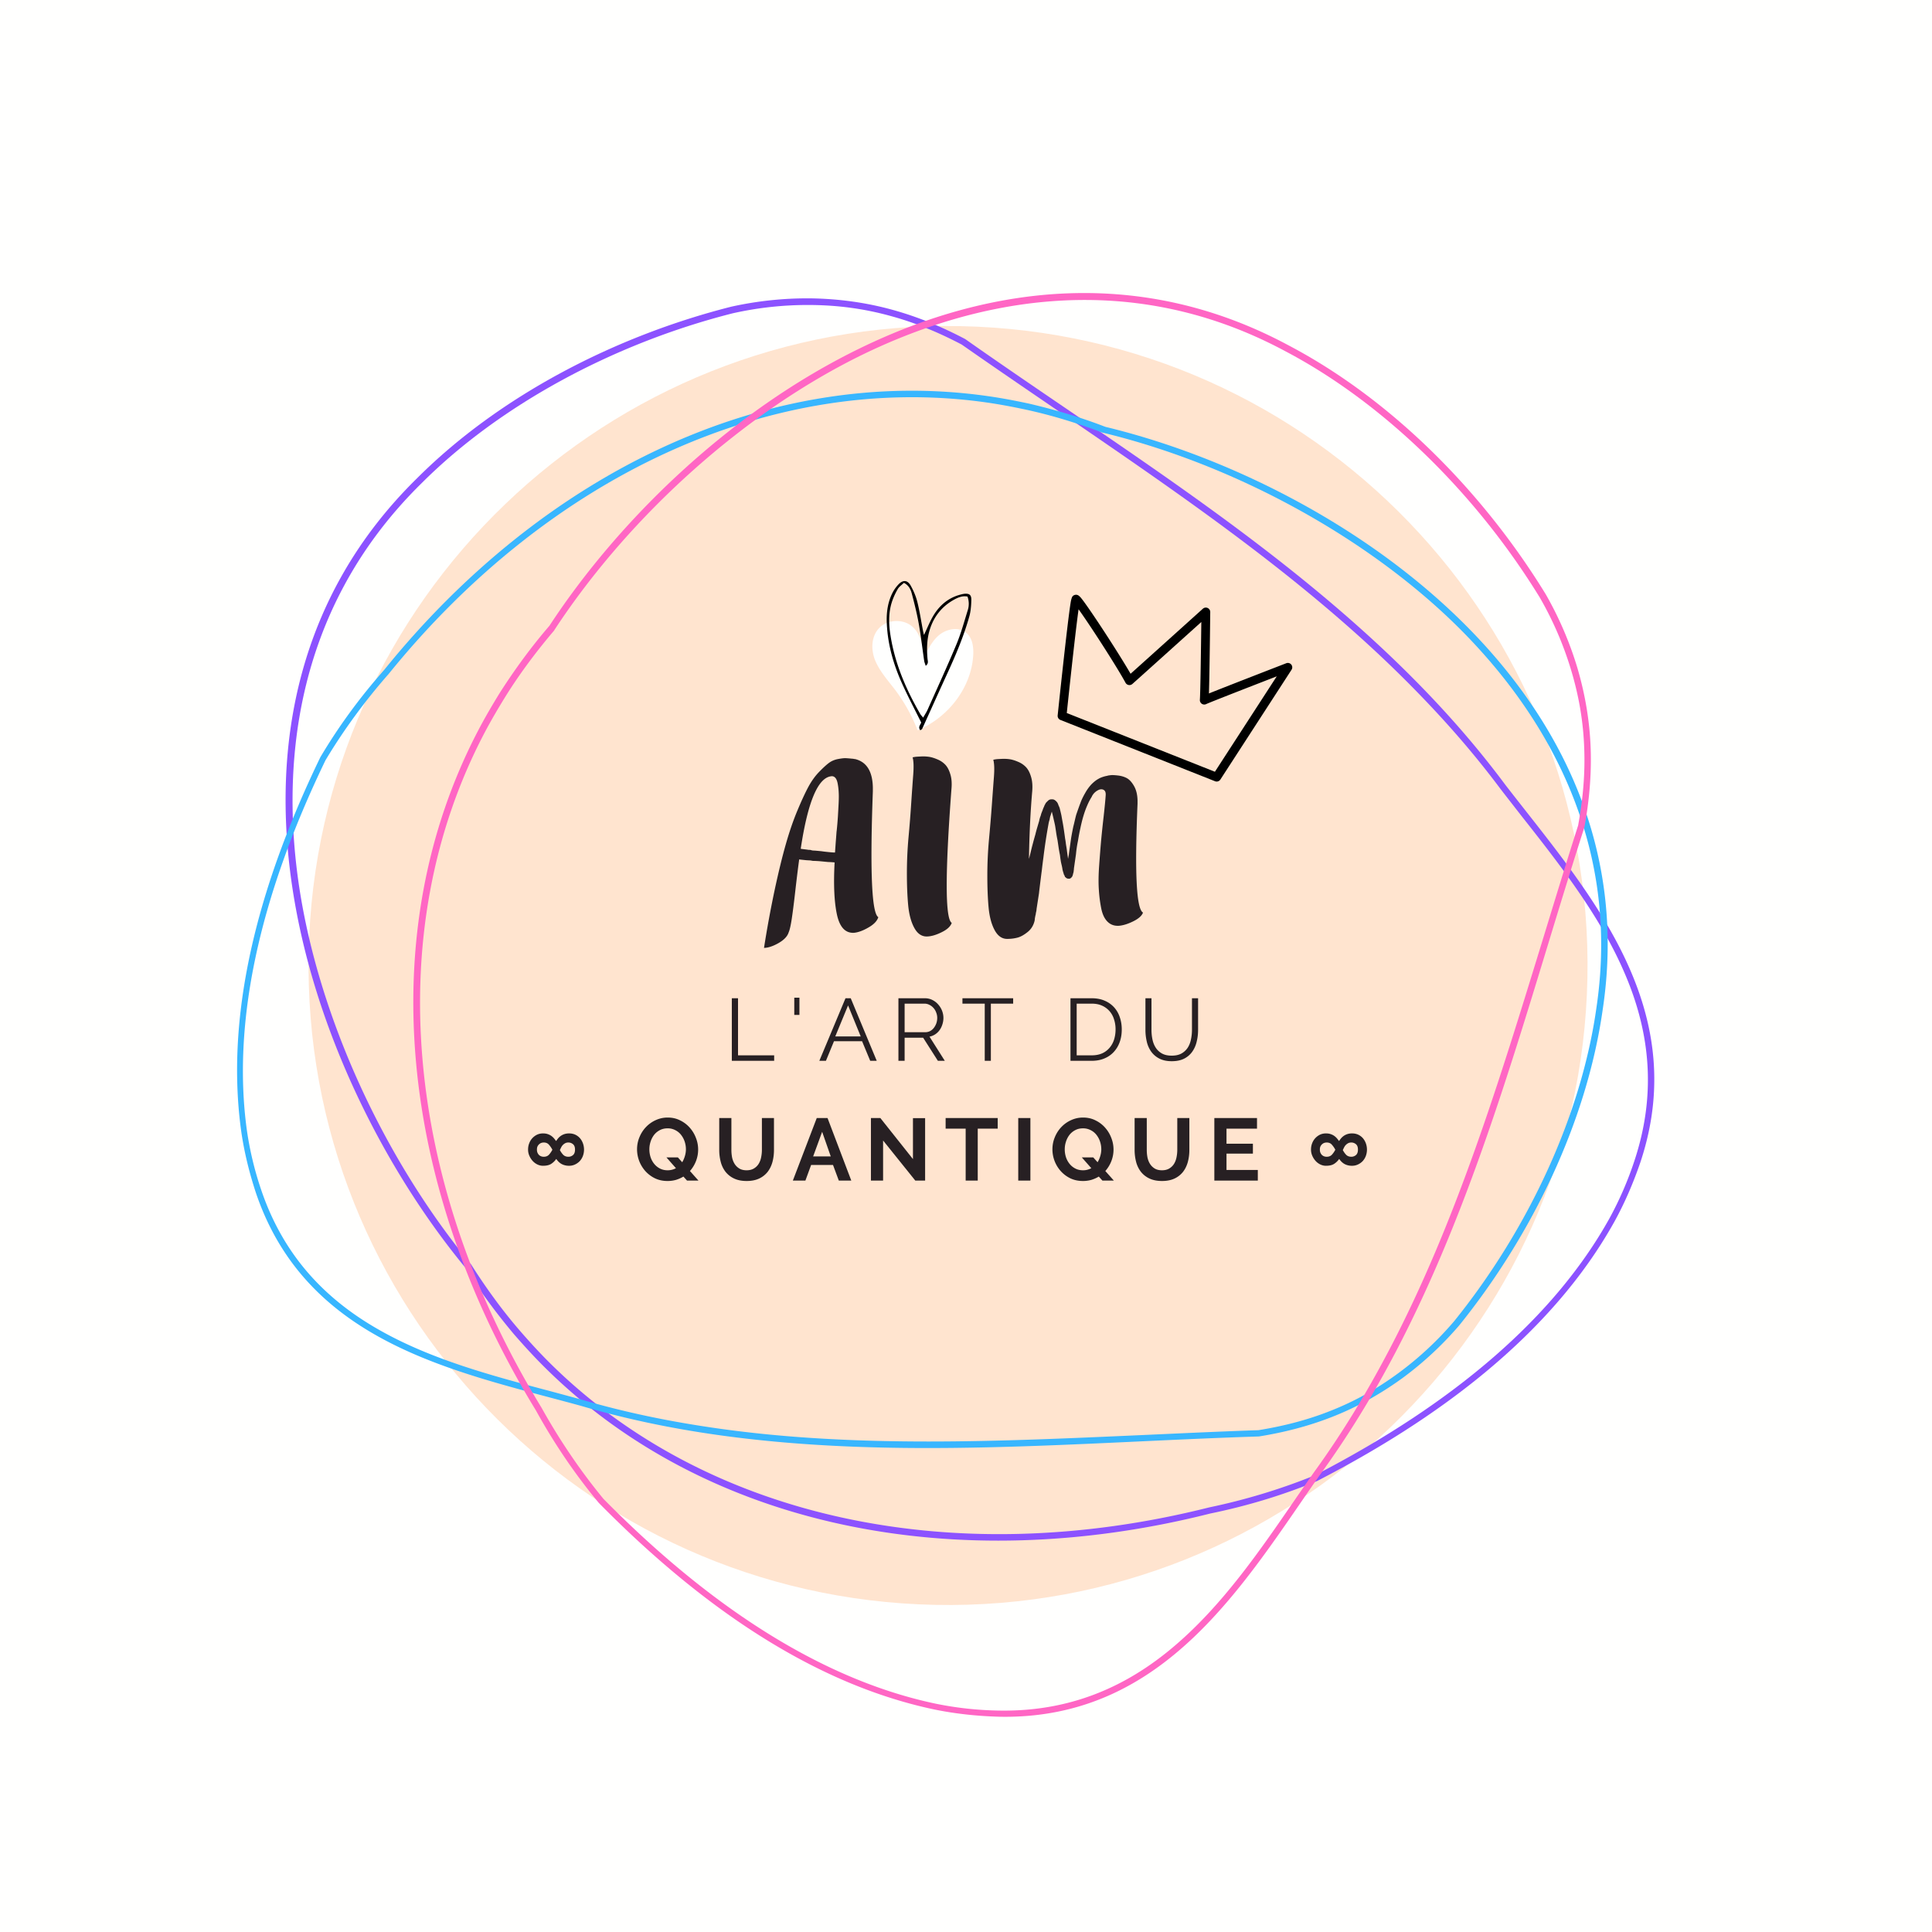 <?xml version="1.0" encoding="UTF-8"?>
<svg data-bbox="-37.5 -37.5 450 450" height="500" viewBox="0 0 375 375" width="500" xmlns="http://www.w3.org/2000/svg" data-type="color">
    <g>
        <defs>
            <clipPath id="ab752845-a88c-4af5-a917-7cd23b7b2713">
                <path d="M205 115h46v37h-46Zm0 0"/>
            </clipPath>
            <clipPath id="6e41bbae-d987-47a8-b53e-3bbbd264c5c7">
                <path d="m210.883 108.664 41.832 16.586-11.332 28.586-41.832-16.586Zm0 0"/>
            </clipPath>
            <clipPath id="cd985726-bbb3-41d7-a629-7d0aef6525c6">
                <path d="m210.883 108.664 41.832 16.586-11.332 28.586-41.832-16.586Zm0 0"/>
            </clipPath>
            <clipPath id="93c591e9-c8d3-4f35-a57e-03db88d7b3a3">
                <path d="m210.883 108.664 41.832 16.586-11.332 28.586-41.832-16.586Zm0 0"/>
            </clipPath>
            <clipPath id="02825f94-10fc-4a0e-9921-4844dbb79146">
                <path d="M172.059 112.5h16.5v29.25h-16.5Zm0 0"/>
            </clipPath>
            <clipPath id="71072add-9e78-459e-9986-c0dd58d1ec20">
                <path d="M55 57h267v243H55Zm0 0"/>
            </clipPath>
            <clipPath id="777ac775-3438-4a0c-bf5b-41bb36c26f4c">
                <path d="m157.598 14.98 194.101 194.102-151.144 151.145L6.453 166.125Zm0 0"/>
            </clipPath>
            <clipPath id="c167e910-6bf4-4019-811a-3cff2b7c56af">
                <path d="m157.598 14.98 194.101 194.102-151.144 151.145L6.453 166.125Zm0 0"/>
            </clipPath>
            <clipPath id="15dcb871-139a-4d6b-a053-1741770a0956">
                <path d="M46 75h267v207H46Zm0 0"/>
            </clipPath>
            <clipPath id="c8becdda-631d-47e1-9dba-b4ba4eabb90a">
                <path d="M297.07 300.852 33.445 263.547 62.453 58.59l263.621 37.305Zm0 0"/>
            </clipPath>
            <clipPath id="95ba0ae2-8ef1-49b5-9d1a-8474dcd4d530">
                <path d="M297.07 300.852 33.445 263.547 62.453 58.59l263.621 37.305Zm0 0"/>
            </clipPath>
            <clipPath id="a5365ac7-be81-4642-b2ad-336303bf21a0">
                <path d="M80 56h229v278H80Zm0 0"/>
            </clipPath>
            <clipPath id="27929129-c627-4c8d-9657-5802d09cb52e">
                <path d="M347.21 117.047 219.63 360.094 30.367 260.746 157.95 17.7Zm0 0"/>
            </clipPath>
            <clipPath id="3a09974e-fbb0-493c-9e29-ec60cff64b41">
                <path d="M347.21 117.047 219.63 360.094 30.367 260.746 157.95 17.7Zm0 0"/>
            </clipPath>
        </defs>
        <path fill="#ffffff" d="M412.5-37.5v450h-450v-450h450z" data-color="1"/>
        <path fill="#fffffe" d="M412.5-37.5v450h-450v-450h450z" data-color="2"/>
        <path fill="#ffffff" d="M412.5-37.5v450h-450v-450h450z" data-color="1"/>
        <path fill="#fffffe" d="M412.5-37.5v450h-450v-450h450z" data-color="2"/>
        <path d="M186.535 63.305C118 61.91 61.31 116.34 59.915 184.879c-1.395 68.539 53.034 125.23 121.573 126.625 68.54 1.39 125.23-53.04 126.625-121.578 1.395-68.535-53.039-125.227-121.578-126.621" fill="#ffe4cf" data-color="3"/>
        <g clip-path="url(#ab752845-a88c-4af5-a917-7cd23b7b2713)">
            <g clip-path="url(#6e41bbae-d987-47a8-b53e-3bbbd264c5c7)">
                <g clip-path="url(#cd985726-bbb3-41d7-a629-7d0aef6525c6)">
                    <g clip-path="url(#93c591e9-c8d3-4f35-a57e-03db88d7b3a3)">
                        <path fill-rule="evenodd" d="M235.836 151.637a.856.856 0 0 0 1.035-.325l13.82-21.32a.855.855 0 0 0-1.031-1.258s-11.105 4.297-15.004 5.864c.13-4.243.25-15.801.25-15.801a.858.858 0 0 0-1.43-.645s-10.93 9.852-14.03 12.625c-2.387-4.132-8.137-12.93-9.61-14.707-.246-.297-.45-.457-.547-.511a.858.858 0 0 0-.652-.086.839.839 0 0 0-.492.328c-.055.078-.204.418-.305 1.004-.637 3.73-2.547 22.054-2.547 22.054-.04.38.18.743.535.883Zm-.024-1.84-28.75-11.399c.301-2.859 1.532-14.515 2.215-19.593.024-.184.051-.368.078-.543 2.34 3.265 7.477 11.234 9.11 14.261a.863.863 0 0 0 1.312.247c.594-.508 9.774-8.782 13.399-12.043-.051 4.183-.172 13.738-.281 15.097a.866.866 0 0 0 .37.778.865.865 0 0 0 .864.058c.664-.324 9.328-3.695 13.687-5.383l-12.004 18.52" fill="#000000" data-color="4"/>
                    </g>
                </g>
            </g>
        </g>
        <path d="M170.824 121.727c1.543-1.434 4.25-1.598 5.973-.325 1.871 1.38 2.308 3.848 2.598 6.082.78-1.527 1.562-3.125 2.921-4.25 1.364-1.105 3.508-1.578 4.977-.597 1.398.925 1.687 2.758 1.617 4.375-.293 6.3-4.738 12.199-10.805 14.742a32.662 32.662 0 0 0-4.285-7.75c-1.418-1.871-3.05-3.652-3.941-5.793-.887-2.145-.797-4.867.945-6.484Zm0 0" fill="#fffffe" data-color="2"/>
        <g clip-path="url(#02825f94-10fc-4a0e-9921-4844dbb79146)">
            <path d="M187.117 115.262c-.199.031-.402.07-.605.129-2.25.558-3.969 1.925-5.192 3.855-.793 1.254-1.332 2.676-1.976 4-.059-.25-.149-.605-.219-.969-.352-1.824-.621-3.668-1.074-5.46-.274-1.087-.735-2.16-1.281-3.141-.602-1.09-1.473-1.168-2.344-.278-.52.54-.953 1.16-1.278 1.84-.812 1.7-1.09 3.532-1.035 5.422.13 4.203 1.25 8.168 2.953 11.961 1.137 2.524 2.434 4.98 3.727 7.598-.027.37-.73.867-.152 1.523.168-.125.308-.176.351-.273 1.672-3.676 3.32-7.36 5.008-11.028 1.613-3.523 3.11-7.093 4.156-10.84.278-.996.348-2.074.375-3.117.028-1.043-.383-1.332-1.414-1.222Zm.73 3.156c-.687 2.21-1.296 4.46-2.179 6.59-1.777 4.273-3.719 8.48-5.602 12.707-.214.488-.52.937-.882 1.582-.29-.36-.438-.5-.54-.672-2.585-4.46-4.66-9.148-5.624-14.27-.47-2.496-.704-5.035.101-7.527a13.12 13.12 0 0 1 1.145-2.512c.277-.468.785-.796 1.183-1.187.957.492 1.317 1.289 1.528 2.082.52 1.957 1.007 3.918 1.363 5.91.422 2.367.691 4.762 1.043 7.145.043.297.176.586.3.972.61-.468.383-.957.348-1.37-.152-1.786-.136-3.56.332-5.286.75-2.73 2.352-4.816 4.801-6.18.797-.441 1.637-.8 2.625-.609a4.07 4.07 0 0 1 .059 2.625Zm0 0" fill="#000000" data-color="4"/>
        </g>
        <path d="M169.42 153.614c-.575 15.532-.22 23.668 1.062 24.407-.23.742-.867 1.406-1.906 2-1.032.601-1.961.945-2.782 1.031-1.687.113-2.804-1.063-3.343-3.531-.532-2.477-.684-5.852-.453-10.125a16.2 16.2 0 0 0-1.25-.078l-1.454-.141a19.265 19.265 0 0 0-1.406-.078c-.086 0-.203-.016-.36-.047a1.975 1.975 0 0 0-.327-.047c-.055 0-.153-.004-.297-.016-.137-.007-.246-.015-.328-.015-.293-.031-.696-.07-1.203-.125a.737.737 0 0 1-.125-.016.41.41 0 0 0-.125-.031c-.2 1.45-.446 3.43-.735 5.938-.281 2.5-.523 4.39-.719 5.671-.199 1.282-.398 2.133-.593 2.563-.23.758-.875 1.445-1.938 2.062-1.07.614-2.02.93-2.844.953a212.596 212.596 0 0 1 2.094-11.375c.742-3.445 1.461-6.382 2.156-8.812.696-2.438 1.442-4.598 2.235-6.484.789-1.895 1.5-3.426 2.125-4.594.633-1.164 1.344-2.145 2.125-2.938.781-.8 1.414-1.379 1.906-1.734.5-.363 1.094-.61 1.781-.734.688-.125 1.172-.176 1.453-.157.282.012.664.043 1.157.094.132 0 .316.027.547.078h.093c2.239.543 3.39 2.383 3.453 5.516Zm-8.5 11.782c.507.054.894.078 1.156.078.03-.426.078-1.086.14-1.984.07-.895.125-1.57.156-2.032.032-.195.083-.71.157-1.547.07-.843.117-1.507.14-2 .032-.5.067-1.172.11-2.015.039-.844.047-1.524.015-2.047a12.265 12.265 0 0 0-.172-1.594c-.085-.539-.226-.941-.421-1.203-.2-.258-.438-.39-.72-.39-2.648.117-4.667 4.812-6.062 14.093.082 0 .157.012.22.031l1.14.141c.062.023.16.031.297.031.144 0 .257.016.343.047.094.031.207.059.344.078.145.012.258.016.344.016.281.023.734.062 1.36.125.343.055.827.11 1.452.172Zm0 0" fill="#272023" data-color="5"/>
        <path d="M184.731 179.13c-.23.688-.883 1.29-1.953 1.813-1.063.53-2.008.804-2.828.828-1.024.031-1.844-.516-2.469-1.64-.625-1.126-1.027-2.595-1.203-4.407-.168-1.82-.25-3.883-.25-6.188 0-2.312.102-4.64.313-6.984.218-2.344.394-4.586.53-6.734.145-2.157.274-3.993.391-5.516.114-1.52.07-2.617-.125-3.297a4.74 4.74 0 0 1 .47-.094c.194-.03.57-.054 1.124-.078a7.986 7.986 0 0 1 1.578.063c.5.074 1.047.242 1.64.5a4.4 4.4 0 0 1 1.516 1.015c.415.43.743 1.043.985 1.844.25.793.328 1.727.234 2.797-1.25 16.594-1.234 25.29.047 26.078Zm0 0" fill="#272023" data-color="5"/>
        <path d="M220.796 156.005c-.574 13.43-.219 20.469 1.063 21.125-.23.625-.867 1.195-1.907 1.703-1.03.508-1.96.797-2.78.86-.887.05-1.622-.215-2.204-.797-.586-.582-.992-1.442-1.219-2.578a26.873 26.873 0 0 1-.468-3.688c-.086-1.32-.063-2.86.062-4.61.125-1.75.25-3.343.375-4.78.133-1.438.3-3.032.5-4.782.195-1.75.328-3.094.39-4.031.052-.57-.077-.941-.39-1.11-.312-.175-.68-.156-1.094.063-.406.211-.742.5-1 .875-.117.168-.183.293-.203.375a11.55 11.55 0 0 0-.906 1.75c-.512 1.168-.95 2.621-1.313 4.36a42.544 42.544 0 0 0-.468 2.468 22.8 22.8 0 0 0-.39 2.61l-.392 2.734c0 .137-.027.375-.078.719 0 .031-.015.09-.047.172a.65.65 0 0 0-.046.218.658.658 0 0 1-.079.203c0 .094-.015.157-.046.188a.1.1 0 0 0-.032.078l-.047.047-.046.031v.047l-.079.078a.974.974 0 0 1-.171.14c-.063.056-.153.079-.266.079h-.25a1.29 1.29 0 0 0-.219-.078c-.023-.031-.031-.047-.031-.047-.063 0-.094-.016-.094-.047l-.125-.125c-.031 0-.062-.023-.094-.078l-.03-.094v-.047c-.032-.02-.048-.047-.048-.078a.98.98 0 0 0-.125-.219.285.285 0 0 0-.03-.093.508.508 0 0 1-.017-.11 7.046 7.046 0 0 1-.218-.734 7.99 7.99 0 0 0-.14-.766 50.329 50.329 0 0 1-.157-.672c-.024-.144-.059-.375-.11-.687a27.881 27.881 0 0 1-.093-.734 24.936 24.936 0 0 1-.25-1.375c-.094-.645-.168-1.141-.219-1.485a24.936 24.936 0 0 1-.25-1.375 91.516 91.516 0 0 0-.219-1.437c-.031-.164-.086-.406-.156-.719-.074-.313-.125-.54-.156-.688a48.761 48.761 0 0 0-.328-1.328 2.36 2.36 0 0 0-.094.297c-.031.086-.07.2-.11.344a1.395 1.395 0 0 1-.109.297l-.125.64a5.24 5.24 0 0 0-.172.641 109.183 109.183 0 0 0-1.015 6.64c-.086.637-.157 1.204-.22 1.704-.054.5-.109.965-.171 1.39-.313 2.5-.469 3.793-.469 3.875l-.469 3.032c0 .062-.011.156-.03.281a1.473 1.473 0 0 1-.048.281 3.414 3.414 0 0 0-.093.547c-.032.063-.09.336-.172.813a.951.951 0 0 1-.032.296v.047c-.21.938-.667 1.688-1.375 2.25-.71.57-1.375.938-2 1.094a7.705 7.705 0 0 1-1.875.234c-1.03.032-1.859-.515-2.484-1.64s-1.027-2.594-1.203-4.406c-.168-1.82-.25-3.883-.25-6.188 0-2.312.102-4.64.313-6.984.218-2.344.406-4.586.562-6.735.156-2.156.29-3.992.406-5.515.114-1.52.07-2.617-.125-3.297.114-.031.27-.063.469-.094.195-.031.57-.055 1.125-.078a7.986 7.986 0 0 1 1.578.063c.5.074 1.047.242 1.64.5a4.4 4.4 0 0 1 1.516 1.015c.414.43.743 1.043.985 1.844.25.793.332 1.726.25 2.797-.344 3.906-.559 8.304-.64 13.187.081-.281.187-.68.312-1.203a78.504 78.504 0 0 1 .953-3.61c.062-.288.176-.718.343-1.28l.391-1.329c0-.05.02-.156.063-.312a5.21 5.21 0 0 1 .109-.375 3.22 3.22 0 0 0 .203-.64c.063-.165.149-.391.266-.673a4.89 4.89 0 0 1 .297-.734c.05-.164.109-.29.171-.375a2.39 2.39 0 0 1 .22-.39l.202-.204c.114-.113.211-.203.297-.265a.446.446 0 0 1 .297-.125c.031-.032.102-.047.219-.047h.172c.144 0 .273.031.39.094a.754.754 0 0 1 .25.171c.114.086.196.168.25.25a.773.773 0 0 1 .172.25c.063.118.117.262.172.438.145.281.234.523.266.719.195.773.304 1.257.328 1.453.062.344.148.828.265 1.453.114.656.254 1.61.422 2.86.032.136.067.37.11.702.039.325.078.575.11.75.03.168.066.407.108.72.04.312.07.542.094.687l.14 1.015c.02-.133.052-.316.095-.547.05-.226.078-.398.078-.515l.375-2.64c.062-.49.218-1.345.468-2.563.063-.227.157-.614.282-1.157.125-.539.226-.953.312-1.234.406-1.164.664-1.89.781-2.172.196-.57.508-1.226.938-1.969a8.717 8.717 0 0 1 1.188-1.656c.488-.488.945-.848 1.374-1.078l.032-.031c.062 0 .093-.016.093-.047a5.99 5.99 0 0 1 1.579-.516.17.17 0 0 0 .125-.047c.144-.02.343-.047.593-.078.258-.031.711-.008 1.36.063.656.074 1.234.246 1.734.515.5.274.961.778 1.39 1.516.427.742.657 1.664.688 2.766Zm-17.031.688h.047Zm3.11 12.75Zm0 0" fill="#272023" data-color="5"/>
        <path d="M142.047 205.901v-12.14h1.203v11.078h7.015v1.062Zm0 0" fill="#272023" data-color="5"/>
        <path d="M154.167 196.995v-3.344h1v3.344Zm0 0" fill="#272023" data-color="5"/>
        <path d="M164.11 193.76h1.016l5.047 12.141h-1.266l-1.578-3.797h-5.453l-1.563 3.797h-1.28Zm2.953 7.407-2.453-6.016-2.484 6.016Zm0 0" fill="#272023" data-color="5"/>
        <path d="M174.384 205.901v-12.14h5.14c.52 0 1 .109 1.438.328a3.56 3.56 0 0 1 1.14.875c.32.355.57.761.75 1.218.176.461.266.922.266 1.39 0 .438-.07.86-.203 1.267a3.818 3.818 0 0 1-.547 1.109 3.151 3.151 0 0 1-1.953 1.266l2.969 4.687h-1.344l-2.86-4.484h-3.593v4.484Zm1.203-5.547h3.969c.351 0 .675-.07.968-.219.29-.156.535-.363.735-.625a3.28 3.28 0 0 0 .484-.89c.113-.332.172-.68.172-1.047 0-.363-.07-.711-.203-1.047a2.675 2.675 0 0 0-.531-.89 2.484 2.484 0 0 0-.782-.594 2.032 2.032 0 0 0-.937-.235h-3.875Zm0 0" fill="#272023" data-color="5"/>
        <path d="M196.654 194.807h-4.328v11.094h-1.188v-11.094h-4.328v-1.047h9.844Zm0 0" fill="#272023" data-color="5"/>
        <path d="M207.78 205.901v-12.14h4.125c.968 0 1.812.163 2.53.484a5.136 5.136 0 0 1 1.829 1.297 5.307 5.307 0 0 1 1.094 1.922c.25.73.375 1.511.375 2.343 0 .93-.14 1.766-.422 2.516a5.438 5.438 0 0 1-1.172 1.906c-.5.531-1.11.945-1.828 1.234-.711.293-1.512.438-2.406.438Zm8.75-6.094a6.16 6.16 0 0 0-.313-2 4.313 4.313 0 0 0-.89-1.578 4.177 4.177 0 0 0-1.454-1.047c-.562-.25-1.218-.375-1.968-.375h-2.922v10.032h2.922c.757 0 1.425-.125 2-.375a4.098 4.098 0 0 0 1.437-1.063c.395-.457.692-.988.89-1.594a6.564 6.564 0 0 0 .298-2Zm0 0" fill="#272023" data-color="5"/>
        <path d="M227.423 204.901c.758 0 1.395-.14 1.906-.422a3.49 3.49 0 0 0 1.22-1.14c.3-.477.507-1.02.624-1.625a8.968 8.968 0 0 0 .188-1.829v-6.125h1.187v6.125c0 .813-.094 1.59-.281 2.329a5.498 5.498 0 0 1-.875 1.953 4.278 4.278 0 0 1-1.578 1.328c-.649.324-1.438.484-2.375.484-.961 0-1.766-.172-2.422-.516a4.434 4.434 0 0 1-1.594-1.374 5.465 5.465 0 0 1-.844-1.954 9.957 9.957 0 0 1-.25-2.25v-6.125h1.172v6.125c0 .637.063 1.258.188 1.86.125.605.336 1.14.64 1.61.301.468.703.843 1.203 1.124.508.281 1.141.422 1.891.422Zm0 0" fill="#272023" data-color="5"/>
        <path d="M105.39 219.995c.344 0 .64.043.89.125.259.086.489.195.688.328.196.137.375.293.531.469.157.18.301.367.438.562.133-.195.273-.383.422-.562a2.91 2.91 0 0 1 .531-.47 2.76 2.76 0 0 1 .688-.327 3 3 0 0 1 .906-.125c.437 0 .832.086 1.187.25.352.168.657.398.907.687.25.293.441.633.578 1.016a3.585 3.585 0 0 1-.016 2.422 3.11 3.11 0 0 1-.61 1 3.05 3.05 0 0 1-.921.656 2.63 2.63 0 0 1-1.14.25 3.05 3.05 0 0 1-.876-.11 2.757 2.757 0 0 1-.672-.28 3.005 3.005 0 0 1-.53-.422 4.347 4.347 0 0 1-.423-.516 3.5 3.5 0 0 1-.953.937c-.387.262-.93.391-1.625.391-.367 0-.726-.082-1.078-.25a3.012 3.012 0 0 1-.922-.688 3.68 3.68 0 0 1-.64-1 2.9 2.9 0 0 1-.25-1.203c0-.437.07-.843.218-1.218a3.017 3.017 0 0 1 1.516-1.672c.351-.164.738-.25 1.156-.25Zm.156 4.531c.414 0 .75-.129 1-.39.25-.27.473-.594.672-.97a4.607 4.607 0 0 0-.672-.984c-.242-.281-.574-.422-1-.422-.168 0-.328.028-.484.079a1.231 1.231 0 0 0-.406.25c-.125.105-.23.242-.313.406-.086.168-.125.383-.125.64 0 .25.04.465.125.641.082.18.188.324.313.438.125.105.258.183.406.234.156.055.316.078.484.078Zm4.782 0c.32 0 .613-.102.875-.313.27-.218.406-.578.406-1.078 0-.5-.137-.851-.406-1.062a1.38 1.38 0 0 0-.875-.313c-.23 0-.43.043-.594.125-.156.075-.305.18-.438.313-.136.125-.25.277-.343.453-.094.18-.188.371-.282.578.196.367.414.672.657.922.25.25.582.375 1 .375Zm0 0" fill="#272023" data-color="5"/>
        <path d="M132.651 228.37c-.449.273-.93.484-1.437.64a6.011 6.011 0 0 1-1.64.22c-.9 0-1.712-.173-2.438-.516a6.093 6.093 0 0 1-1.86-1.391 6.362 6.362 0 0 1-1.625-4.25c0-.8.149-1.57.453-2.313.301-.75.72-1.406 1.25-1.968a5.952 5.952 0 0 1 1.891-1.36 5.486 5.486 0 0 1 2.375-.515c.875 0 1.672.183 2.39.547a5.896 5.896 0 0 1 1.86 1.406 6.39 6.39 0 0 1 1.203 1.984 6.16 6.16 0 0 1 .016 4.516 6.35 6.35 0 0 1-1.172 1.922l1.656 1.859h-2.219Zm-3.062-1.219a3.337 3.337 0 0 0 1.61-.406l-1.845-2.094h2.22l.843.938c.219-.364.39-.758.516-1.188.132-.438.203-.879.203-1.328a4.76 4.76 0 0 0-.25-1.516 4.28 4.28 0 0 0-.703-1.297 3.261 3.261 0 0 0-1.125-.906 3.156 3.156 0 0 0-1.47-.344c-.573 0-1.085.121-1.53.36a3.41 3.41 0 0 0-1.11.922 4.345 4.345 0 0 0-.672 1.312c-.156.48-.234.969-.234 1.469a5 5 0 0 0 .234 1.531c.164.492.399.922.703 1.297.301.375.672.68 1.11.906.437.23.937.344 1.5.344Zm0 0" fill="#272023" data-color="5"/>
        <path d="M144.915 227.151c.551 0 1.02-.113 1.406-.344.383-.226.692-.523.922-.89.227-.364.391-.782.485-1.25a7.1 7.1 0 0 0 .156-1.47v-6.187h2.344v6.188c0 .836-.102 1.617-.297 2.344-.2.73-.512 1.37-.938 1.922a4.57 4.57 0 0 1-1.656 1.296c-.68.313-1.48.47-2.406.47-.969 0-1.797-.165-2.485-.5a4.578 4.578 0 0 1-1.656-1.329 5.33 5.33 0 0 1-.906-1.922 9.239 9.239 0 0 1-.281-2.281v-6.188h2.36v6.188c0 .512.046 1.008.14 1.484.101.469.27.887.5 1.25.238.367.547.664.922.89.375.22.836.329 1.39.329Zm0 0" fill="#272023" data-color="5"/>
        <path d="M158.532 217.01h2.093l4.61 12.141h-2.422l-1.125-3.031h-4.25l-1.11 3.031h-2.437Zm2.718 7.454-1.671-4.782-1.75 4.782Zm0 0" fill="#272023" data-color="5"/>
        <path d="M171.408 221.37v7.781h-2.36v-12.14h1.829l6.328 7.968v-7.953h2.36v12.125h-1.907Zm0 0" fill="#272023" data-color="5"/>
        <path d="M193.654 219.073h-3.875v10.078h-2.344v-10.078h-3.89v-2.063h10.109Zm0 0" fill="#272023" data-color="5"/>
        <path d="M197.64 229.151v-12.14h2.359v12.14Zm0 0" fill="#272023" data-color="5"/>
        <path d="M213.276 228.37c-.449.273-.93.484-1.437.64a6.011 6.011 0 0 1-1.64.22c-.9 0-1.712-.173-2.438-.516a6.093 6.093 0 0 1-1.86-1.391 6.362 6.362 0 0 1-1.625-4.25c0-.8.149-1.57.453-2.313.301-.75.72-1.406 1.25-1.968a5.952 5.952 0 0 1 1.891-1.36 5.486 5.486 0 0 1 2.375-.515c.875 0 1.672.183 2.39.547a5.896 5.896 0 0 1 1.86 1.406 6.39 6.39 0 0 1 1.203 1.984 6.16 6.16 0 0 1 .016 4.516 6.35 6.35 0 0 1-1.172 1.922l1.656 1.859h-2.219Zm-3.062-1.219a3.337 3.337 0 0 0 1.61-.406l-1.845-2.094h2.22l.843.938c.219-.364.39-.758.516-1.188.132-.438.203-.879.203-1.328a4.76 4.76 0 0 0-.25-1.516 4.28 4.28 0 0 0-.703-1.297 3.261 3.261 0 0 0-1.125-.906 3.156 3.156 0 0 0-1.47-.344c-.573 0-1.085.121-1.53.36a3.41 3.41 0 0 0-1.11.922 4.345 4.345 0 0 0-.672 1.312c-.156.48-.234.969-.234 1.469a5 5 0 0 0 .234 1.531c.164.492.399.922.703 1.297.301.375.672.68 1.11.906.437.23.937.344 1.5.344Zm0 0" fill="#272023" data-color="5"/>
        <path d="M225.54 227.151c.551 0 1.02-.113 1.406-.344.383-.226.692-.523.922-.89.227-.364.391-.782.485-1.25a7.1 7.1 0 0 0 .156-1.47v-6.187h2.344v6.188c0 .836-.102 1.617-.297 2.344-.2.73-.512 1.37-.938 1.922a4.57 4.57 0 0 1-1.656 1.296c-.68.313-1.48.47-2.406.47-.969 0-1.797-.165-2.485-.5a4.578 4.578 0 0 1-1.656-1.329 5.33 5.33 0 0 1-.906-1.922 9.239 9.239 0 0 1-.281-2.281v-6.188h2.36v6.188c0 .512.046 1.008.14 1.484.101.469.27.887.5 1.25.238.367.547.664.922.89.375.22.836.329 1.39.329Zm0 0" fill="#272023" data-color="5"/>
        <path d="M244.141 227.089v2.062h-8.437v-12.14h8.28v2.062h-5.921v2.922h5.125v1.922h-5.125v3.172Zm0 0" fill="#272023" data-color="5"/>
        <path d="M257.357 219.995c.344 0 .64.043.89.125.259.086.489.195.688.328.196.137.375.293.531.469.157.18.301.367.438.562.133-.195.273-.383.422-.562a2.91 2.91 0 0 1 .531-.47 2.76 2.76 0 0 1 .688-.327 3 3 0 0 1 .906-.125c.437 0 .832.086 1.187.25.352.168.657.398.907.687.25.293.441.633.578 1.016a3.585 3.585 0 0 1-.016 2.422 3.11 3.11 0 0 1-.61 1 3.05 3.05 0 0 1-.921.656 2.63 2.63 0 0 1-1.14.25 3.05 3.05 0 0 1-.876-.11 2.757 2.757 0 0 1-.672-.28 3.005 3.005 0 0 1-.53-.422 4.347 4.347 0 0 1-.423-.516 3.5 3.5 0 0 1-.953.937c-.387.262-.93.391-1.625.391-.367 0-.726-.082-1.078-.25a3.012 3.012 0 0 1-.922-.688 3.68 3.68 0 0 1-.64-1 2.9 2.9 0 0 1-.25-1.203c0-.437.07-.843.218-1.218a3.017 3.017 0 0 1 1.516-1.672c.351-.164.738-.25 1.156-.25Zm.156 4.531c.414 0 .75-.129 1-.39.25-.27.473-.594.672-.97a4.607 4.607 0 0 0-.672-.984c-.242-.281-.574-.422-1-.422-.168 0-.328.028-.484.079a1.231 1.231 0 0 0-.406.25c-.125.105-.23.242-.313.406-.086.168-.125.383-.125.64 0 .25.04.465.125.641.082.18.188.324.313.438.125.105.258.183.406.234.156.055.316.078.484.078Zm4.782 0c.32 0 .613-.102.875-.313.27-.218.406-.578.406-1.078 0-.5-.137-.851-.406-1.062a1.38 1.38 0 0 0-.875-.313c-.23 0-.43.043-.594.125-.156.075-.305.18-.438.313-.136.125-.25.277-.343.453-.094.18-.188.371-.282.578.196.367.414.672.657.922.25.25.582.375 1 .375Zm0 0" fill="#272023" data-color="5"/>
        <g clip-path="url(#71072add-9e78-459e-9986-c0dd58d1ec20)">
            <g clip-path="url(#777ac775-3438-4a0c-bf5b-41bb36c26f4c)">
                <g clip-path="url(#c167e910-6bf4-4019-811a-3cff2b7c56af)">
                    <path d="M272.953 132.18c6.899 6.898 12.879 13.707 18.305 20.972 1.242 1.61 2.578 3.313 3.863 4.97 7.543 9.565 15.317 19.456 20.098 30.495 5.426 12.422 6.066 24.387 2.058 36.578a66.473 66.473 0 0 1-4.925 11.368c-10.543 18.914-29.782 35.667-57.16 49.8-6.672 2.715-13.622 4.79-20.477 6.219-50.016 12.574-97.957 2.008-128.313-28.348-1.93-1.933-3.77-3.957-5.566-6.027-3.45-4-6.574-8.324-9.426-12.832l-.094-.094c-17.015-20.695-29.43-48.023-33.238-73.097-3.308-21.899-1.871-53.23 23.766-78.407 15.047-15.05 37.09-27.066 60.375-32.965a66.49 66.49 0 0 1 15.136-1.613c5.383.043 10.489.735 15.598 2.156 4.555 1.243 9.063 3.083 13.707 5.52 6.442 4.504 13.067 9.012 19.457 13.379 23.047 15.777 46.875 31.965 66.836 51.926m.922-.922c-25.664-25.664-57.04-44.703-86.523-65.442-4.461-2.347-9.063-4.277-14.032-5.656-4.968-1.379-10.257-2.16-15.965-2.25a68.324 68.324 0 0 0-15.414 1.617c-22.406 5.664-44.91 17.223-61.02 33.328-45.976 45.153-21.612 115.54 9.337 153.118 2.898 4.648 6.117 8.968 9.52 13.02 1.84 2.112 3.679 4.136 5.66 6.116 31.457 31.461 80.226 41.106 129.46 28.668 7.637-1.566 14.493-3.73 20.75-6.312 22.782-11.738 45.239-27.942 57.715-50.352 2.024-3.68 3.684-7.547 5.063-11.597 10.086-30.414-10.52-52.86-26.246-73.192-5.61-7.543-11.774-14.535-18.305-21.066Zm0 0" fill="#8c52ff" data-color="6"/>
                </g>
            </g>
        </g>
        <g clip-path="url(#15dcb871-139a-4d6b-a053-1741770a0956)">
            <g clip-path="url(#c8becdda-631d-47e1-9dba-b4ba4eabb90a)">
                <g clip-path="url(#95ba0ae2-8ef1-49b5-9d1a-8474dcd4d530)">
                    <path d="M139.324 277.258c-9.37-1.328-17.976-3.117-26.422-5.586-1.898-.524-3.925-1.067-5.89-1.598-11.426-3.02-23.215-6.152-33.36-11.914-11.449-6.46-18.918-15.348-22.925-27.117a64.49 64.49 0 0 1-2.809-11.668c-2.86-20.773 2.281-44.938 15.262-71.813 3.586-5.988 7.761-11.632 12.242-16.73 31.433-38.84 74.75-58.559 115.98-52.723 2.621.371 5.227.868 7.825 1.426 5.007 1.09 9.953 2.617 14.793 4.45l.062.007.063.012c25.257 6.121 50.816 20.05 68.39 37.242 15.332 15.027 32.492 40.121 27.305 74.527-2.89 20.41-12.969 42.536-27.574 60.649a64.102 64.102 0 0 1-10.79 10.062c-4.199 3.098-8.558 5.536-13.347 7.407-4.254 1.687-8.82 2.886-13.844 3.703-7.617.261-15.379.625-22.883.965-27.058 1.199-54.968 2.535-82.078-1.301m-.18 1.246c34.86 4.933 70.278 1.414 105.223.312 4.828-.78 9.52-1.964 14.176-3.789 4.652-1.82 9.207-4.297 13.684-7.547a66.152 66.152 0 0 0 11.003-10.218c14.063-17.426 24.766-39.469 27.856-61.313 9.309-61.707-50.621-102.02-96.524-113.097-4.957-1.91-9.972-3.383-14.968-4.54-2.66-.566-5.266-1.062-7.953-1.44-42.73-6.048-86.153 14.862-117.059 53.14-5.004 5.66-9.059 11.324-12.402 16.96-10.809 22.344-18.766 47.958-15.367 72.567.574 4.027 1.546 7.984 2.835 11.922 9.918 29.414 38.98 34.8 63.024 41.387 8.75 2.574 17.601 4.402 26.473 5.656Zm0 0" fill="#38b6ff" data-color="7"/>
                </g>
            </g>
        </g>
        <g clip-path="url(#a5365ac7-be81-4642-b2ad-336303bf21a0)">
            <g clip-path="url(#27929129-c627-4c8d-9657-5802d09cb52e)">
                <g clip-path="url(#3a09974e-fbb0-493c-9e29-ec60cff64b41)">
                    <path d="M269.629 262.04c-4.535 8.64-9.254 16.37-14.578 23.714-1.168 1.664-2.399 3.445-3.594 5.168-6.89 10.047-14.023 20.406-23.14 28.258-10.247 8.87-21.477 13.043-34.31 12.843a66.177 66.177 0 0 1-12.316-1.324c-21.195-4.437-42.914-17.82-64.55-39.758-4.579-5.562-8.625-11.582-12.028-17.699-26.883-44.015-31.054-92.926-11.101-130.937 1.27-2.418 2.656-4.778 4.097-7.106 2.793-4.484 5.993-8.754 9.45-12.816l.03-.059.028-.058c14.703-22.403 37.098-42.383 59.903-53.48 19.925-9.669 50.27-17.618 81.93-.63 18.843 9.89 36.874 27.364 49.429 47.836a66.319 66.319 0 0 1 6.043 13.973c1.558 5.152 2.422 10.234 2.582 15.531.168 4.719-.246 9.57-1.192 14.73-2.386 7.489-4.718 15.153-6.988 22.56-8.207 26.694-16.574 54.257-29.695 79.253m1.152.606c16.871-32.137 25.715-67.754 36.746-102.075.914-4.957 1.387-9.922 1.227-15.078-.16-5.152-.992-10.437-2.602-15.91a68.344 68.344 0 0 0-6.125-14.234c-12.078-19.711-29.8-37.758-49.972-48.344-56.782-30.469-116.739 13.726-143.41 54.457-3.575 4.148-6.747 8.508-9.598 12.96-1.473 2.388-2.856 4.743-4.156 7.22-20.68 39.394-15.383 88.824 11.136 132.129 3.766 6.828 7.875 12.73 12.196 17.937 17.984 18.258 40.132 34.879 65.242 40.125 4.117.836 8.3 1.27 12.578 1.387 32.039.582 47.34-25.77 62.07-46.832 5.535-7.602 10.375-15.563 14.668-23.742Zm0 0" fill="#ff66c4" data-color="8"/>
                </g>
            </g>
        </g>
    </g>
</svg>
